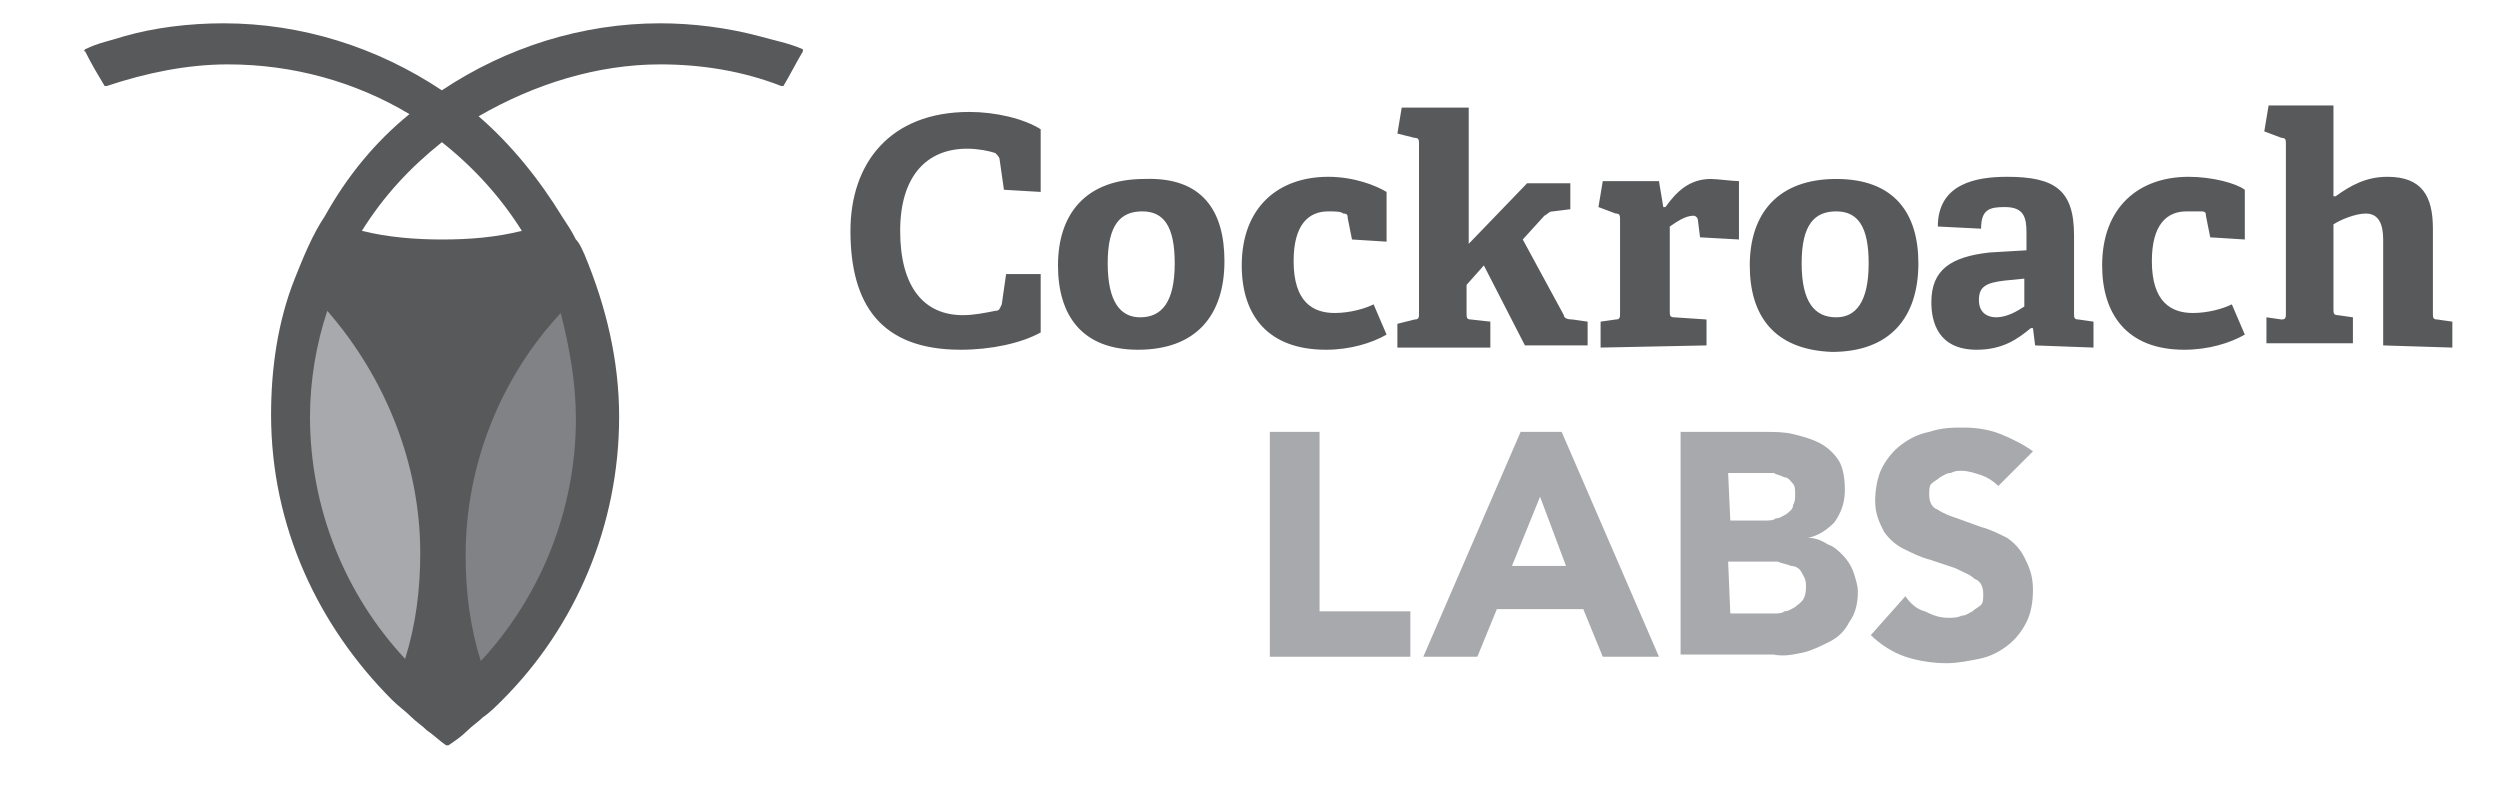 <?xml version="1.0" encoding="utf-8"?>
<!-- Generator: Adobe Illustrator 25.2.3, SVG Export Plug-In . SVG Version: 6.00 Build 0)  -->
<svg version="1.1" xmlns="http://www.w3.org/2000/svg" xmlns:xlink="http://www.w3.org/1999/xlink" x="0px" y="0px"
	 viewBox="0 0 58.4 18.6" style="enable-background:new 0 0 58.4 18.6;" xml:space="preserve">
<style type="text/css">
	.st0{fill:#58595B;}
	.st1{fill:#A7A9AC;}
	.st2{fill:#808285;}
</style>
<symbol  id="A" viewBox="-54.8 -16.7 109.6 33.4">
	<g>
		<path class="st0" d="M-10.5-2.4c-0.9,0.5-2.3,0.8-3.7,0.8c-3.7,0-5.1-2.1-5.1-5.5c0-3.1,1.8-5.5,5.5-5.5c1.2,0,2.5,0.3,3.3,0.8
			v2.9L-12.2-9l-0.2-1.4c0-0.1-0.1-0.2-0.2-0.3c-0.3-0.1-0.8-0.2-1.3-0.2c-1.9,0-3.1,1.3-3.1,3.8c0,2.6,1.1,3.9,2.9,3.9
			c0.5,0,1-0.1,1.5-0.2c0.2,0,0.2-0.1,0.3-0.3l0.2-1.4h1.6L-10.5-2.4 M-4.3-5.6C-4.3-7.3-4.8-8-5.8-8c-1,0-1.6,0.6-1.6,2.4
			c0,1.8,0.6,2.5,1.5,2.5C-4.9-3.1-4.3-3.8-4.3-5.6z M-9.7-5.5c0-2.4,1.3-4,4-4C-3-9.6-2-8-2-5.7c0,2.5-1.3,4.1-4,4.1
			C-8.6-1.6-9.7-3.2-9.7-5.5L-9.7-5.5z M5.5-2.3C4.8-1.9,3.8-1.6,2.7-1.6C0-1.6-1.2-3.2-1.2-5.5c0-2.7,1.7-4.1,4-4.1
			C4-9.6,5-9.2,5.5-8.9v2.3L3.9-6.7l-0.2-1c0-0.1,0-0.2-0.2-0.2C3.4-8,3.1-8,2.8-8C1.9-8,1.2-7.4,1.2-5.7c0,1.9,0.9,2.4,1.9,2.4
			c0.7,0,1.4-0.2,1.8-0.4L5.5-2.3 M11.9-1.8L10-5.5L9.2-4.6v1.3c0,0.2,0,0.3,0.2,0.3l0.9,0.1v1.2H6v-1.1L6.8-3C7-3,7-3.1,7-3.3v-7.8
			c0-0.2,0-0.3-0.2-0.3L6-11.6l0.2-1.2h3.1v6.3l2.7-2.8h2v1.2l-0.8,0.1c-0.2,0-0.2,0.1-0.4,0.2l-1,1.1l1.9,3.5
			C13.7-3.1,13.8-3,14.1-3l0.7,0.1v1.1L11.9-1.8 M15.4-1.7v-1.2L16.1-3c0.2,0,0.2-0.1,0.2-0.3v-4.3c0-0.2,0-0.3-0.2-0.3l-0.8-0.3
			l0.2-1.2h2.6l0.2,1.2h0.1c0.5-0.7,1.1-1.3,2.1-1.3c0.3,0,1,0.1,1.3,0.1v2.7l-1.8-0.1l-0.1-0.8c0-0.1-0.1-0.2-0.2-0.2
			c-0.4,0-0.8,0.3-1.1,0.5v3.9c0,0.2,0,0.3,0.2,0.3l1.5,0.1v1.2L15.4-1.7 M27.8-5.6c0-1.7-0.5-2.4-1.5-2.4c-1,0-1.6,0.6-1.6,2.4
			c0,1.8,0.6,2.5,1.6,2.5C27.2-3.1,27.8-3.8,27.8-5.6z M22.3-5.5c0-2.4,1.3-4,4-4c2.7,0,3.8,1.6,3.8,3.9c0,2.5-1.3,4.1-4,4.1
			C23.4-1.6,22.3-3.2,22.3-5.5L22.3-5.5z M35.1-4.9l-1,0.1c-0.9,0.1-1.2,0.3-1.2,0.9s0.4,0.8,0.8,0.8c0.5,0,1-0.3,1.3-0.5V-4.9z
			 M35.5-1.8l-0.1-0.8l-0.1,0c-0.6,0.5-1.3,1-2.5,1c-1.8,0-2.1-1.3-2.1-2.2c0-1.5,0.9-2.1,2.7-2.3l1.7-0.1V-7c0-0.7-0.1-1.2-1-1.2
			c-0.7,0-1.1,0.1-1.1,1L31-7.3c0-2,1.8-2.3,3.2-2.3c2.2,0,3.1,0.6,3.1,2.7v3.6c0,0.2,0,0.3,0.2,0.3l0.7,0.1v1.2L35.5-1.8z
			 M45.2-2.3c-0.7,0.4-1.7,0.7-2.8,0.7c-2.7,0-3.8-1.7-3.8-3.9c0-2.7,1.7-4.1,4-4.1c1.1,0,2.2,0.3,2.6,0.6v2.3l-1.6-0.1l-0.2-1
			c0-0.1,0-0.2-0.2-0.2C43.1-8,42.8-8,42.5-8c-0.9,0-1.6,0.6-1.6,2.3c0,1.9,0.9,2.4,1.9,2.4c0.7,0,1.4-0.2,1.8-0.4L45.2-2.3
			 M51.6-1.8v-4.8c0-0.4,0-1.3-0.8-1.3c-0.5,0-1.2,0.3-1.5,0.5v3.9c0,0.2,0,0.3,0.2,0.3l0.7,0.1v1.2h-4v-1.2L46.9-3
			c0.2,0,0.2-0.1,0.2-0.3v-7.8c0-0.2,0-0.3-0.2-0.3l-0.8-0.3l0.2-1.2h3v4.2l0.1,0c0.7-0.5,1.4-0.9,2.4-0.9c1.6,0,2.1,0.9,2.1,2.4
			v3.9c0,0.2,0,0.3,0.2,0.3l0.7,0.1v1.2L51.6-1.8"/>
		<path class="st1" d="M0.1,2.2h2.3v8.3h4.2v2.1H0.1L0.1,2.2 M12.6,5.2l-1.3,3.2h2.5L12.6,5.2z M11.7,2.2h1.9l4.5,10.4h-2.6
			l-0.9-2.2h-4l-0.9,2.2H7.2L11.7,2.2z M21.4,10.6h2c0.2,0,0.4,0,0.5-0.1c0.2,0,0.3-0.1,0.5-0.2c0.1-0.1,0.3-0.2,0.4-0.4
			c0.1-0.2,0.1-0.4,0.1-0.6c0-0.3-0.1-0.4-0.2-0.6s-0.3-0.3-0.5-0.3c-0.2-0.1-0.4-0.1-0.6-0.2l-0.6,0h-1.7L21.4,10.6z M21.4,6.3H23
			c0.2,0,0.4,0,0.5-0.1c0.2,0,0.3-0.1,0.5-0.2c0.1-0.1,0.3-0.2,0.3-0.4c0.1-0.2,0.1-0.3,0.1-0.5c0-0.2,0-0.4-0.1-0.5
			c-0.1-0.1-0.2-0.3-0.4-0.3c-0.2-0.1-0.3-0.1-0.5-0.2c-0.2,0-0.4,0-0.5,0h-1.6L21.4,6.3z M19.1,2.2H23c0.4,0,0.9,0,1.3,0.1
			c0.4,0.1,0.8,0.2,1.2,0.4c0.4,0.2,0.7,0.5,0.9,0.8c0.2,0.3,0.3,0.8,0.3,1.4c0,0.6-0.2,1.1-0.5,1.5C25.9,6.7,25.5,7,25,7.1v0
			c0.3,0,0.6,0.1,0.9,0.3c0.3,0.1,0.5,0.3,0.7,0.5c0.2,0.2,0.4,0.5,0.5,0.8c0.1,0.3,0.2,0.6,0.2,0.9c0,0.5-0.1,1-0.4,1.4
			c-0.2,0.4-0.5,0.7-0.9,0.9c-0.4,0.2-0.8,0.4-1.2,0.5c-0.5,0.1-0.9,0.2-1.4,0.1h-4.3L19.1,2.2z M33.8,4.7c-0.2-0.2-0.5-0.4-0.8-0.5
			C32.7,4.1,32.4,4,32.1,4c-0.2,0-0.3,0-0.5,0.1c-0.2,0-0.3,0.1-0.5,0.2c-0.1,0.1-0.3,0.2-0.4,0.3c-0.1,0.1-0.1,0.3-0.1,0.5
			c0,0.3,0.1,0.6,0.4,0.7c0.3,0.2,0.6,0.3,0.9,0.4L33,6.6c0.4,0.1,0.8,0.3,1.2,0.5C34.5,7.3,34.8,7.6,35,8s0.4,0.8,0.4,1.5
			c0,0.6-0.1,1.1-0.3,1.5c-0.2,0.4-0.5,0.8-0.9,1.1c-0.4,0.3-0.8,0.5-1.3,0.6c-0.5,0.1-1,0.2-1.5,0.2c-0.6,0-1.3-0.1-1.9-0.3
			c-0.6-0.2-1.2-0.6-1.6-1l1.6-1.8c0.2,0.3,0.5,0.6,0.9,0.7c0.4,0.2,0.7,0.3,1.1,0.3c0.2,0,0.4,0,0.6-0.1c0.2,0,0.3-0.1,0.5-0.2
			c0.1-0.1,0.3-0.2,0.4-0.3c0.1-0.1,0.1-0.3,0.1-0.5c0-0.3-0.1-0.6-0.4-0.7c-0.2-0.2-0.5-0.3-0.9-0.5l-1.2-0.4
			c-0.4-0.1-0.8-0.3-1.2-0.5c-0.4-0.2-0.7-0.5-0.9-0.8c-0.2-0.4-0.4-0.8-0.4-1.4c0-0.5,0.1-1.1,0.3-1.5c0.2-0.4,0.5-0.8,0.9-1.1
			c0.4-0.3,0.8-0.5,1.3-0.6C31.2,2,31.7,2,32.2,2c0.6,0,1.2,0.1,1.7,0.3c0.5,0.2,1.1,0.5,1.5,0.8L33.8,4.7"/>
		<path class="st0" d="M-34.5-7.1c-1.2,0.3-2.4,0.4-3.7,0.4c-1.2,0-2.5-0.1-3.7-0.4c1-1.6,2.2-2.9,3.7-4.1
			C-36.8-10.1-35.5-8.7-34.5-7.1L-34.5-7.1z M-23.5-16.1c-1.5-0.4-3.1-0.6-4.6-0.6c-3.6,0-7.1,1.1-10.1,3.1c-3-2-6.5-3.1-10.1-3.1
			c-1.6,0-3.2,0.2-4.6,0.6c-0.6,0.2-1.2,0.3-1.8,0.6c0,0-0.1,0.1,0,0.1c0.3,0.6,0.6,1.1,0.9,1.6c0,0,0.1,0,0.1,0
			c1.8-0.6,3.7-1,5.6-1c3,0,5.9,0.8,8.4,2.3c-1.6,1.3-2.9,2.9-3.9,4.7c-0.6,0.9-1,1.9-1.4,2.9c-0.8,2-1.1,4.2-1.1,6.3
			c0,5.2,2.2,9.8,5.6,13.2c0.3,0.3,0.6,0.5,0.9,0.8c0.2,0.2,0.5,0.4,0.7,0.6c0.3,0.2,0.6,0.5,0.9,0.7c0,0,0.1,0,0.1,0
			c0.3-0.2,0.6-0.4,0.9-0.7c0.2-0.2,0.5-0.4,0.7-0.6c0.3-0.2,0.6-0.5,0.9-0.8C-32,11.2-30,6.5-30,1.5c0-2.6-0.6-5.1-1.6-7.5
			c-0.1-0.2-0.2-0.5-0.4-0.7c-0.2-0.4-0.4-0.7-0.6-1c-1.1-1.8-2.4-3.4-3.9-4.7c2.6-1.5,5.5-2.4,8.4-2.4c1.9,0,3.8,0.3,5.6,1
			c0,0,0.1,0,0.1,0c0.3-0.5,0.6-1.1,0.9-1.6c0,0,0-0.1,0-0.1C-22.2-15.8-22.8-15.9-23.5-16.1L-23.5-16.1z"/>
		<path class="st2" d="M-32,1.6c0,4.3-1.7,8.3-4.4,11.2c-0.5-1.6-0.7-3.2-0.7-4.9c0-4.3,1.7-8.3,4.4-11.2C-32.3-1.7-32-0.1-32,1.6"
			/>
		<path class="st1" d="M-39.2,7.8c0,1.7-0.2,3.3-0.7,4.9c-2.8-3-4.4-7-4.4-11.2c0-1.7,0.3-3.4,0.8-4.9C-40.8-0.3-39.2,3.7-39.2,7.8"
			/>
	</g>
</symbol>
<g id="Layer_2">
</g>
<g id="Layer_3">
	<g>
		
			<use xlink:href="#A"  width="109.6" height="33.4" id="XMLID_1_" x="-54.8" y="-16.7" transform="matrix(0.505 0 0 0.505 29.613 8.978)" style="overflow:visible;"/>
	</g>
</g>
</svg>
